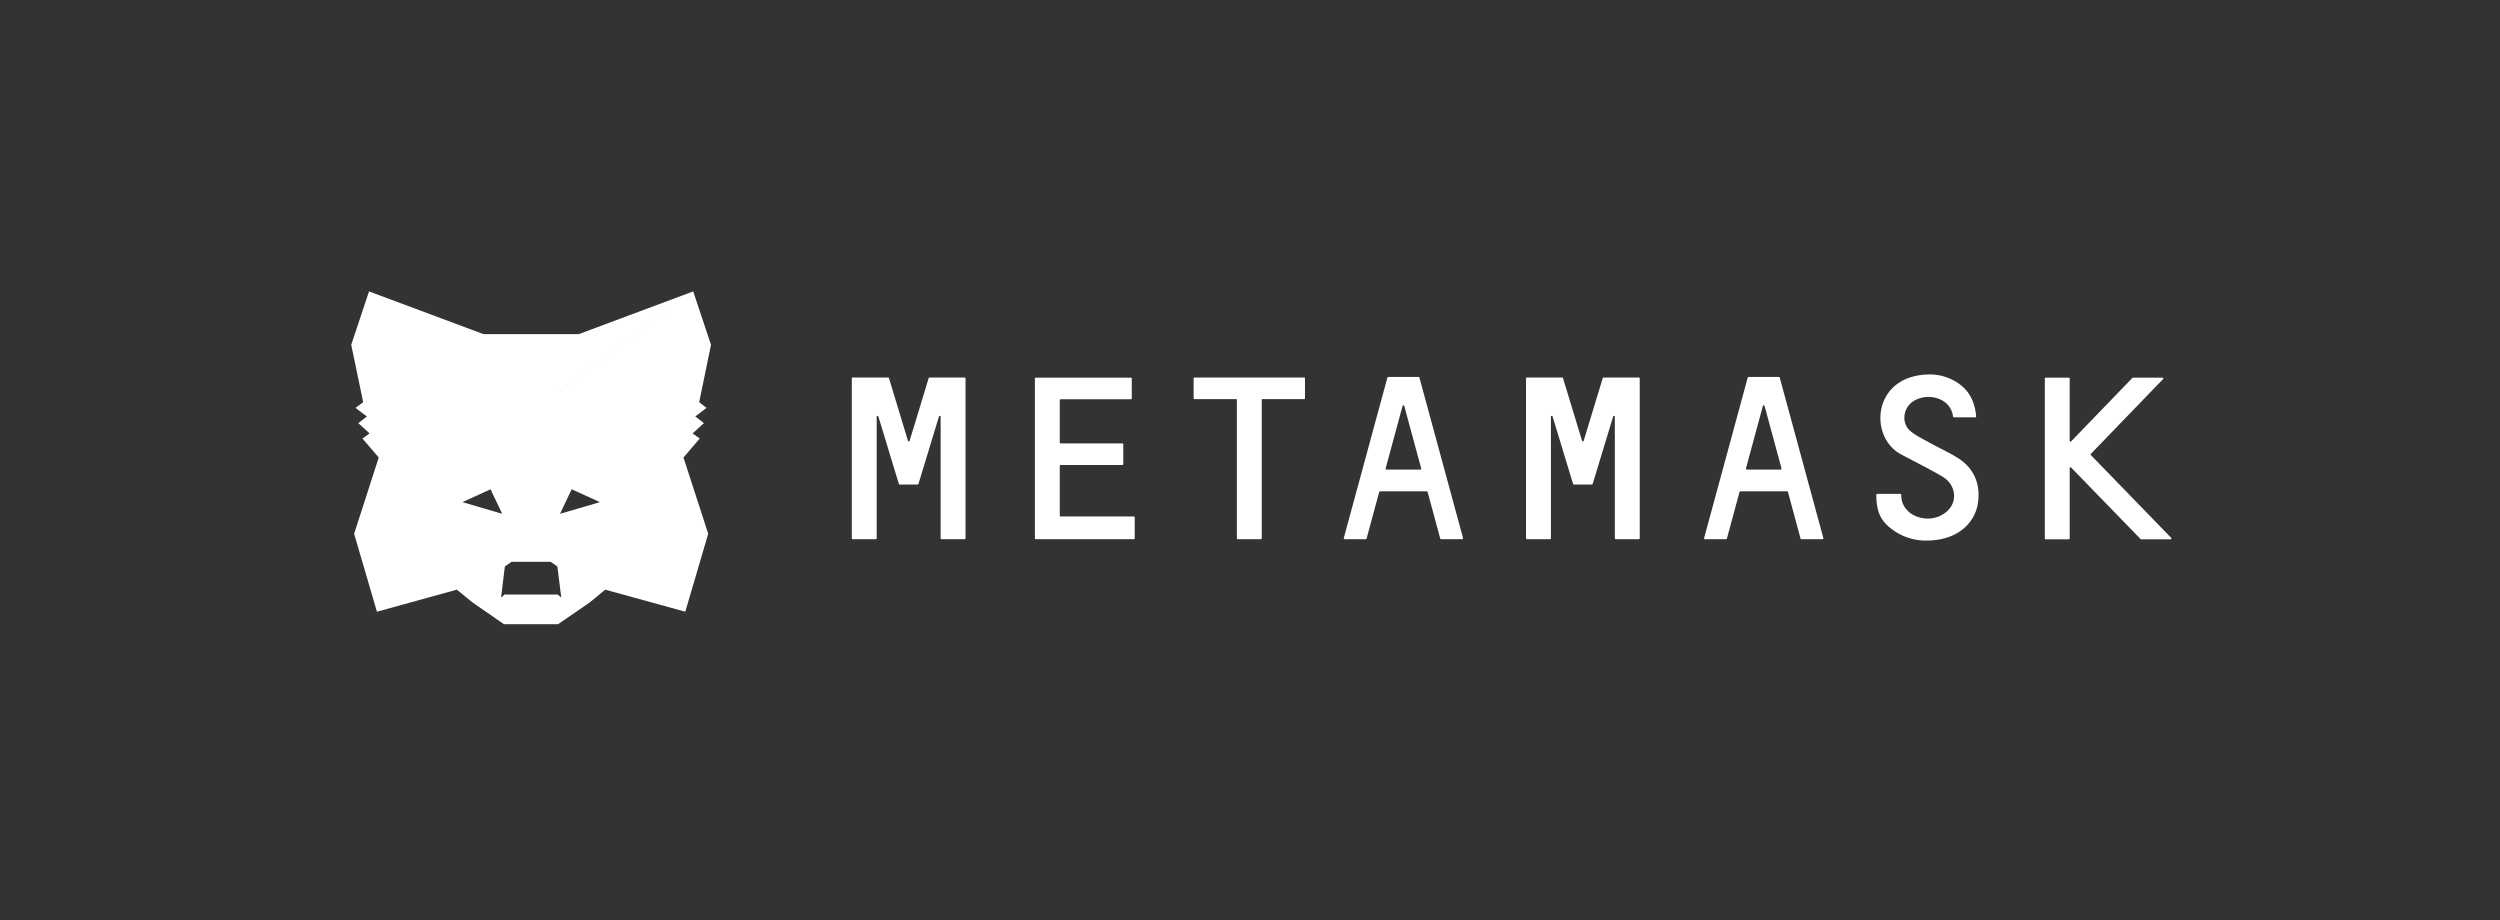 <svg xmlns="http://www.w3.org/2000/svg" width="163" height="60" fill="none"><rect width="100%" height="100%" fill="#333333" stroke="none"/><path fill="#fff" d="M127.73 29.912c-.617-.407-1.296-.696-1.94-1.058-.417-.235-.861-.443-1.223-.741-.617-.507-.49-1.501.154-1.935.924-.615 2.456-.271 2.619.985 0 .027.027.046.054.046h1.396c.037 0 .064-.027.055-.064-.073-.868-.408-1.59-1.025-2.052a3.25 3.25 0 0 0-1.976-.678c-3.689 0-4.024 3.896-2.039 5.126.226.145 2.175 1.121 2.864 1.546s.907 1.202.607 1.817c-.272.56-.979.95-1.685.904-.771-.045-1.369-.461-1.578-1.112a2 2 0 0 1-.054-.443c0-.027-.027-.054-.055-.054h-1.513c-.027 0-.054.027-.054.054 0 1.094.272 1.7 1.015 2.251a3.65 3.65 0 0 0 2.248.741c2.066 0 3.136-1.166 3.353-2.377.19-1.185-.163-2.251-1.223-2.956M60.605 24.614a.06.06 0 0 0-.055.036l-1.241 4.087a.057.057 0 0 1-.11 0l-1.24-4.087c-.01-.027-.028-.036-.055-.036h-2.312c-.027 0-.054.027-.054.054v10.433c0 .027.027.054.055.054h1.513c.027 0 .054-.027.054-.054v-7.928c0-.064.091-.073.11-.019l1.25 4.114.09.289c.01.027.028.036.055.036h1.16a.06.06 0 0 0 .055-.036l.09-.29 1.251-4.113c.018-.063.109-.045.109.018v7.929c0 .027.027.054.054.054h1.514c.027 0 .054-.027.054-.054V24.668c0-.027-.027-.054-.054-.054zM104.554 24.614a.06.06 0 0 0-.055.036l-1.241 4.087a.057.057 0 0 1-.109 0l-1.242-4.087c-.009-.027-.027-.036-.054-.036h-2.302c-.028 0-.055.027-.055.054v10.433c0 .027.028.054.055.054h1.514c.027 0 .054-.027.054-.054v-7.928c0-.064.091-.073.109-.019l1.25 4.114.091.289c.009.027.027.036.054.036h1.161c.027 0 .045-.018.054-.036l.091-.29 1.251-4.113c.018-.063.108-.045.108.018v7.929c0 .027.028.054.055.054h1.513c.027 0 .054-.027.054-.054V24.668c0-.027-.027-.054-.054-.054zM85.03 24.614h-7.15c-.027 0-.055.027-.055.054v1.302c0 .027.028.054.055.054h2.764v9.077c0 .027.027.054.054.054h1.514c.027 0 .054-.027.054-.054v-9.077h2.765c.027 0 .054-.027.054-.054v-1.302c0-.027-.018-.054-.054-.054M93.959 35.155h1.377a.058.058 0 0 0 .055-.072l-2.846-10.469c-.01-.027-.028-.036-.055-.036h-1.975a.06.06 0 0 0-.055.036l-2.846 10.469a.058.058 0 0 0 .055.072h1.377a.06.06 0 0 0 .055-.036l.824-3.047c.01-.027.028-.036.055-.036h3.045c.028 0 .046.018.055.036l.824 3.047c.01.018.037.036.055.036m-3.617-4.61 1.106-4.078a.057.057 0 0 1 .109 0l1.106 4.077c.009.037-.019.073-.055.073h-2.211c-.037 0-.064-.036-.055-.073M117.452 35.155h1.377c.036 0 .063-.036.054-.072l-2.846-10.469c-.009-.027-.027-.036-.054-.036h-1.976c-.027 0-.045.018-.054.036l-2.846 10.469c-.009.036.018.072.054.072h1.378a.06.06 0 0 0 .055-.036l.824-3.047c.009-.027.028-.036.055-.036h3.045c.027 0 .046.018.055.036l.824 3.047a.06.06 0 0 0 .055.036m-3.617-4.61 1.106-4.078a.057.057 0 0 1 .109 0l1.105 4.077c.009.037-.018.073-.054.073h-2.212c-.036 0-.063-.036-.054-.073M69.097 33.61v-3.237c0-.027.027-.055.055-.055h4.033c.027 0 .054-.027.054-.054v-1.302c0-.027-.027-.054-.054-.054h-4.033c-.028 0-.055-.027-.055-.054v-2.766c0-.027.027-.055.055-.055h4.586c.027 0 .054-.027.054-.054v-1.302c0-.027-.027-.054-.054-.054h-6.209c-.027 0-.054.027-.054.054v10.424c0 .027.027.054.054.054h6.4c.026 0 .054-.027.054-.054v-1.374c0-.027-.028-.055-.055-.055h-4.785c-.028-.009-.046-.027-.046-.063M141.56 35.065l-5.238-5.397a.055.055 0 0 1 0-.073l4.713-4.881a.052.052 0 0 0-.036-.09h-1.931c-.018 0-.027.008-.036.017l-3.997 4.14a.053.053 0 0 1-.091-.035v-4.069c0-.027-.027-.054-.054-.054h-1.514c-.027 0-.054.027-.054.054V35.11c0 .027.027.054.054.054h1.514c.027 0 .054-.027.054-.054v-4.593c0-.045.064-.072.091-.036l4.532 4.665c.009.01.027.018.036.018h1.93c.037-.009.064-.072.027-.1"/><path fill="#fff" fill-rule="evenodd" d="m23.68 26.223-.78-3.742L24.06 19l7.46 2.784h6.217L45.197 19l-8.761 6.482.001.001L45.197 19l1.16 3.48-.77 3.743.48.37-.735.561.562.434-.734.67.462.334-1.06 1.238 1.613 4.972-1.495 5.081-5.221-1.437-1.006.831-2.066 1.42H32.86l-2.057-1.42-1.016-.831-5.211 1.437-1.487-5.08 1.605-4.973-1.06-1.238.461-.335-.734-.669.562-.434-.743-.56zM35.906 36.63H33.35l-.435.307-.245 2.025.227-.199h3.462l.236.199-.254-2.025zM32.743 33.5l-.761-1.6-1.831.84zm6.372-.76-1.84-.84-.762 1.6z" clip-rule="evenodd"/></svg>